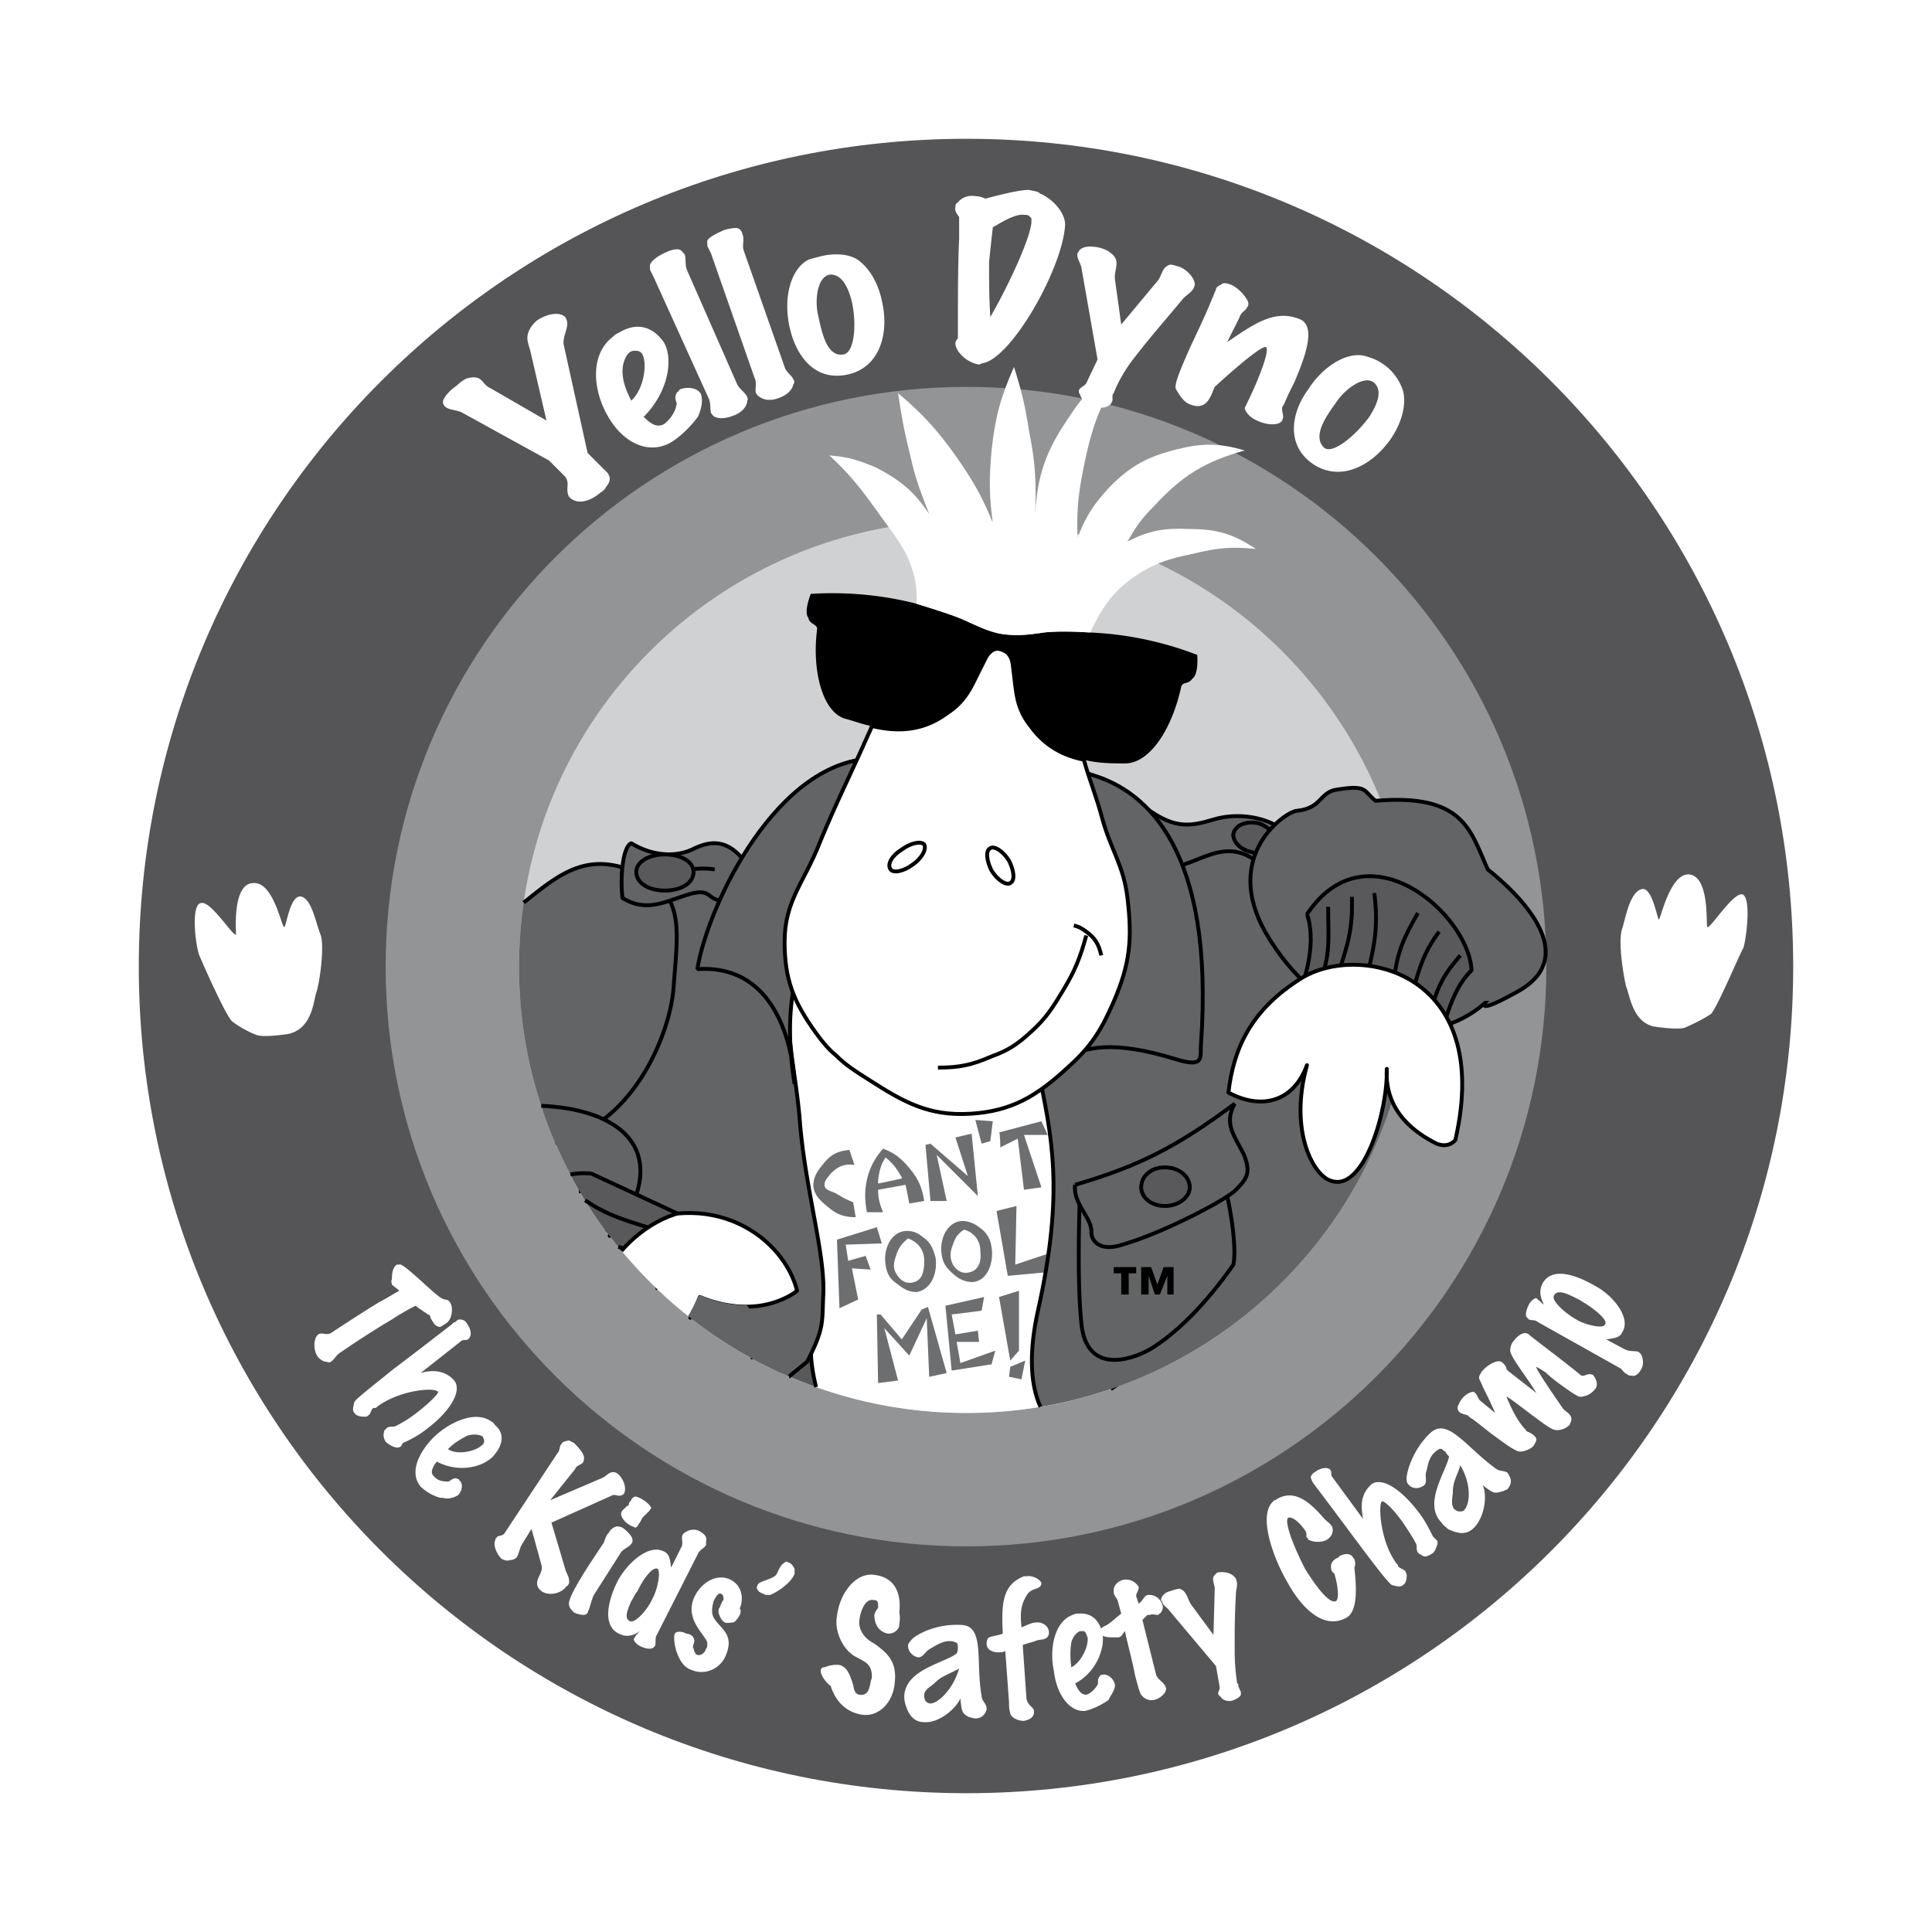<?xml version="1.0" encoding="UTF-8"?> <svg xmlns="http://www.w3.org/2000/svg" width="2500" height="2500" viewBox="0 0 192.756 192.756"><path fill-rule="evenodd" clip-rule="evenodd" fill="#fff" d="M0 0h192.756v192.756H0V0z"></path><path d="M96.44 178.908c45.526 0 82.468-36.941 82.468-82.468 0-45.65-36.941-82.593-82.468-82.593-45.65 0-82.593 36.943-82.593 82.593 0 45.527 36.943 82.468 82.593 82.468z" fill-rule="evenodd" clip-rule="evenodd" fill="#555557"></path><path d="M96.44 154.281c31.843 0 57.841-25.873 57.841-57.841S128.283 38.6 96.44 38.6c-31.968 0-57.964 25.873-57.964 57.84s25.997 57.841 57.964 57.841z" fill-rule="evenodd" clip-rule="evenodd" fill="#929496"></path><path d="M96.44 140.971c24.505 0 44.53-19.902 44.53-44.53 0-24.629-20.025-44.531-44.53-44.531-24.629 0-44.655 19.902-44.655 44.531.001 24.627 20.027 44.53 44.655 44.53z" fill-rule="evenodd" clip-rule="evenodd" fill="#d0d1d3"></path><path d="M28.774 103.156c2.238-.496 2.488-2.984 2.736-3.979.373-.996.871-4.603.498-5.847-.498-1.244-.871-3.482-1.866-3.856-1.12-.373-1.493 2.488-1.741 2.985-.249.497-.996-4.478-3.11-4.354-2.114 0-1.741 4.727-1.741 5.1-.124.498-2.487-3.358-3.482-3.11-1.12.125-.498 4.727-.125 5.349.249.621 2.612 5.971 3.234 6.469.622.496 1.741 1.119 2.488 1.367s3.109-.124 3.109-.124zM164.977 102.41c-2.113-.496-2.363-3.109-2.736-3.979-.248-.996-.869-4.604-.373-5.847.373-1.244.746-3.483 1.867-3.856.994-.373 1.492 2.363 1.74 2.985.125.498.996-4.478 2.986-4.478 2.113.125 1.74 4.851 1.865 5.224.125.497 2.488-3.358 3.482-3.234.996.249.373 4.727.125 5.349-.373.622-2.611 5.97-3.234 6.593-.746.496-1.742.994-2.611 1.367-.746.251-3.111-.124-3.111-.124zM56.388 47.556l-1.617-1.617-8.583-4.727c-.622-.373-1.493-.249-1.866-.746 0 0-.125-.124-.125-.373 0-.373.622-1.12 1.368-1.617.498-.497.995-.747 1.12-.747 1.493-.373 1.368.622 2.239.996l5.598 3.234-1.617-6.966c-.249-.87-.498-1.367 0-2.238.125-.249.373-.498.622-.747.87-.622 2.239-.995 2.861-.374.622.871-.374 1.866-.125 2.861l2.363 10.697 1.493 1.493.498.498c.249.373.373.746-.125 1.368a1.492 1.492 0 0 1-.622.622c-.995.871-2.363 1.244-3.109.373-.373-.746.124-1.368-.373-1.99zM62.109 36.983c0-.622.249-1.493.747-1.866.249-.125.373-.125.497-.125.374 0 .622.125.747.374.498.996.125 3.483-1.12 4.603-.497-.996-.871-1.866-.871-2.986zm7.588 4.478c.125-.374.498-1.244.249-2.115-.373-.746-1.493-.746-2.115-.497-.125.124-.125.249-.249.249-.498.746.124 1.119-.125 1.368 0 .373-.497 1.368-1.244 1.866-.746.373-1.368-.125-1.99-.746 2.487-2.488 2.985-5.846 1.99-7.463-1.244-1.741-2.861-1.866-4.353-.995-.249.125-.498.249-.747.498-2.239 1.741-1.99 5.224-.498 7.836 1.368 2.487 3.856 3.98 6.219 2.736 1.495-.871 2.739-2.488 2.863-2.737zM70.941 41.212c-.125-.498 0-.995-.249-1.492l-5.473-12.066-.373-.746v-.249c-.125-.498.746-1.12 1.617-1.493.498-.249 1.119-.373 1.368-.249.249.125.374.374.498.498.125.497 0 1.119.249 1.617l4.975 11.319c.249.498.747.747.996 1.244 0 .125.124.249 0 .374 0 .622-.622 1.244-1.368 1.493-.622.249-1.369.373-1.866.125-.25-.126-.25-.251-.374-.375zM75.418 39.222c-.124-.373.125-.995-.124-1.493L70.94 25.291l-.373-.746v-.374c-.124-.373.871-.871 1.741-1.244.498-.125 1.12-.249 1.368-.125.249.125.373.373.373.498.249.498 0 1.12.125 1.617L78.28 36.61c.125.498.746.871.871 1.244a.378.378 0 0 1 0 .498c-.125.622-.746 1.12-1.493 1.369-.622.249-1.368.249-1.866-.125-.249-.125-.249-.25-.374-.374zM81.638 31.51c-.373-1.492-.125-3.856 1.119-4.104 1.12-.125 1.866 1.119 2.239 2.736.498 2.239.249 5.1-.871 5.224-1.616.249-2.114-2.114-2.487-3.856zm3.732-5.721c-.995-.498-2.239-.498-3.358-.249-.498.125-.995.249-1.368.373-1.866.996-2.487 3.981-1.866 6.717.623 2.861 2.488 5.473 5.847 4.727 3.234-.747 4.104-4.229 3.358-7.338-.374-1.867-1.369-3.484-2.613-4.23zM99.053 22.679c.871-.498 2.238-1.368 3.109-1.244.248 0 .498 0 .621.249.125 0 .125.124.125.373 0 1.492-2.238 6.344-4.105 9.577-.123-1.865-.123-3.731-.123-5.473.123-1.244.248-2.363.373-3.482zm-.996 13.558c2.861-.497 7.961-9.453 8.211-13.807 0-1.368-1.494-2.736-2.488-3.109-.25-.249-.623-.249-1.119-.374-.748 0-1.99.249-4.354.871a2.359 2.359 0 0 0-.996-.249c-.622-.124-1.368.125-1.741.622-.249.125-.249.374-.249.498-.125.374.249.747.373.996v2.114c-.124 2.612-.124 5.722-.124 9.951-.125.125-.249.374-.249.498 0 .871 1.244 1.99 2.363 2.115.125-.001.25-.126.373-.126zM109.377 40.59c-.746-.124-1.492-.622-1.617-1.244-.125-.124-.125-.248-.125-.373.125-.373.498-.373.746-.746l1.121-2.363-1.617-9.204c-.125-.498-.498-.996-.375-1.369 0-.125.125-.125.125-.249.373-.498 1.119-.498 1.867-.374.621.125 1.119.374 1.367.622.996.746.248 1.617.373 2.612l.623 4.478 3.73-4.478c.373-.623.373-1.244 1.119-1.493.125 0 .373 0 .623.124.869.125 1.865 1.12 1.865 1.866-.125.746-.871.995-1.244 1.493-1.865 2.239-2.984 3.482-4.727 5.721-.994 1.244-1.742 2.612-2.115 3.607 0 0-.123.124-.123.249v.498c-.125.249-.125.374-.373.498-.372.25-.87.25-1.243.125zM120.82 39.471c-.25.498-.498.871-.996.995-.373.124-.746 0-1.119-.124-.621-.249-.994-.871-1.367-1.493-.25-.373.373-1.866 1.367-4.104.623-1.369 1.492-3.11 2.24-4.976.123-.249.248-.622.373-.871 0-.249.248-.373.496-.497.25-.249.623-.125.996 0 .871.373 1.74 1.493 1.74 1.865 0 .125 0 .249-.123.374-.125.373-.623.498-.746.995l-1.244 2.488c2.611-1.741 4.727-3.358 7.338-2.239 1.494.746.498 3.607-.621 6.219-.373.747-.746 1.493-.996 2.115-.123.249-.248.373-.248.498 0 .622.248.747 0 1.244s-1.492.498-2.488 0c-.621-.249-1.119-.747-1.244-1.244 0 0 .498-.995.996-2.115.746-1.741 1.492-3.731 1.119-3.98-.498-.125-3.482 2.488-5.1 3.98-.125.248-.248.621-.373.87zM133.26 40.217c.869-1.368 2.734-2.736 3.73-2.115.996.747.498 2.115-.373 3.483-1.367 1.865-3.607 3.731-4.479 3.109-1.243-1.118.126-3.108 1.122-4.477zm6.715-1.244c-.371-1.119-1.119-2.114-2.113-2.736a4.605 4.605 0 0 0-1.369-.622c-1.865-.746-4.477.871-5.971 3.234-1.74 2.363-2.238 5.598.498 7.463 2.861 1.866 5.971 0 7.713-2.487 1.119-1.617 1.617-3.483 1.242-4.852zM65.62 128.664c-2.844-13.66-3.032-29.086 8.929-37.199 13.309-9.08 30.225-10.2 41.42 1.368 12.412 12.896 9.531 36.065-5.141 45.755a44.392 44.392 0 0 1-14.388 2.383 44.576 44.576 0 0 1-30.82-12.307z" fill-rule="evenodd" clip-rule="evenodd" fill="#fff"></path><path d="M65.62 128.664c-2.844-13.66-3.032-29.086 8.929-37.199 13.309-9.08 30.225-10.2 41.42 1.368 12.412 12.896 9.531 36.065-5.141 45.755" fill="none" stroke="#000" stroke-width=".385" stroke-miterlimit="2.613"></path><path d="M85.246 116.219l-.498-1.494c-1.119.125-1.741.373-2.487 1.244-.622.746-1.12 1.369-1.12 2.363.125.996.747 1.494 1.493 2.115.871.746 1.617.994 2.736.994l-.249-1.492c-.622-.248-.871-.373-1.493-.746-.498-.373-1.368-.373-1.368-.994 0-.498.373-.748.622-1.121.746-.746 1.368-.994 2.364-.869zM92.211 119.826c-.249-1.617-.746-2.488-1.866-3.732-.746-.746-1.244-1.119-2.239-1.492-.746.869-1.119 1.492-1.492 2.611-.373 1.369-.373 2.363-.125 3.732h1.617c-.373-.871-.497-1.494-.497-2.24l2.736-.496c.125.621.249 1.119.374 1.865l1.492-.248zm-4.602-1.742v-.373c.124-.871.249-1.492.746-2.24.747.623 1.12 1.121 1.617 1.99v.125l-2.363.498zM92.833 119.826l-.498-5.597.498-.125 3.731 3.234-1.243-3.856 1.617-.375.623 6.221-4.106-4.105.995 4.603h-1.617zM97.311 111.74l1.742.125-.25 1.99-.869.249-.623-2.364zM99.674 112.984l4.23-1.119.621 1.367h-2.363l1.742 5.225-1.742.248-.621-5.1-1.742.871c0 .001 0-1.492-.125-1.492zM83.753 130.521l-.249-6.839 3.98-1.244.498 1.617-3.607.123.249 1.617 1.741-.496.497 1.367-1.865-.123.622 3.109-1.866.869zM92.087 123.432c.746.498.995 1.119 1.244 1.99.249 1.492-.374 3.234-1.866 3.484-.746 0-1.244-.25-1.866-.748-.747-.496-1.12-.994-1.244-1.99-.249-1.492.498-3.232 1.99-3.357.746 0 1.12.125 1.742.621zm-1.493.125c-.622.498-.871.871-1.119 1.492-.249.746-.498 1.369 0 2.115.374.621.995.994 1.741.746.871-.248.995-1.244.995-2.115 0-1.119-.622-1.865-1.617-2.238zM97.684 122.438c.748.498 1.119 1.119 1.244 1.99.248 1.492-.373 3.357-1.865 3.482-.747 0-1.245-.248-1.742-.621-.747-.623-1.244-1.121-1.368-2.115-.249-1.492.497-3.234 1.99-3.359.746-.001 1.243.249 1.741.623zm-1.493.248c-.622.373-.871.746-1.12 1.492-.249.623-.373 1.244 0 1.99.373.623.995.996 1.742.746.87-.248 1.12-1.119.995-2.113.001-.996-.622-1.865-1.617-2.115zM99.426 120.82l1.99-.498-.125 5.846 3.359-1.119v1.865l-4.105.375-1.119-6.469zM89.599 137.736l-1.99.25-.125-6.841h.373l2.115 2.488 1.99-2.987.622-.248 1.866 6.592-1.742.373-.248-5.845-1.741 3.732-2.488-2.738 1.368 5.224zM94.326 130.273l.622 6.469 3.98-.623.373-1.367-3.483 1.244-.373-2.115h2.239l-.123-1.119-2.24.373-.373-1.99 2.986-.374.248-1.369-3.856.871z" fill-rule="evenodd" clip-rule="evenodd" fill="#6d6e70"></path><path d="M106.143 81.514l25.748 3.856c-.125-3.731 1.492 15.798 4.479 19.033 1.252 1.402 2.234 2.73 2.977 3.988-4.592 16.496-18.451 29.113-35.541 31.969-1.133-2.469-1.051-5.918-.275-9.465 2.738-12.189 1.369-17.662 0-24.379-1.867-9.205 2.612-25.002 2.612-25.002z" fill-rule="evenodd" clip-rule="evenodd" fill="#636466"></path><path d="M106.143 81.514l25.748 3.856c-.125-3.731 1.492 15.798 4.479 19.033 1.252 1.402 2.234 2.73 2.977 3.988m-35.542 31.968c-1.133-2.469-1.051-5.918-.275-9.465 2.738-12.189 1.369-17.662 0-24.379-1.865-9.205 2.613-25.002 2.613-25.002" fill="none" stroke="#000" stroke-width=".385" stroke-miterlimit="2.613"></path><path fill-rule="evenodd" clip-rule="evenodd" fill="#6d6e70" d="M99.674 129.402l1.99-.621v5.971l-.871.994-1.119-6.344z"></path><path d="M80.892 134.129c-.038 1.445.192 2.916.529 4.258a44.748 44.748 0 0 1-6.539-2.943c3.384-.794 6.01-1.315 6.01-1.315z" fill-rule="evenodd" clip-rule="evenodd" fill="#59595b"></path><path d="M80.892 134.129c-.038 1.445.192 2.916.529 4.258m-6.539-2.944c3.384-.793 6.01-1.314 6.01-1.314" fill="none" stroke="#000" stroke-width=".385" stroke-linejoin="bevel" stroke-miterlimit="2.613"></path><path d="M86.862 86.614c-9.453-.498-15.299.622-25.25 2.114-3.939 10.036-4.457 19.583-3.652 30.313a44.768 44.768 0 0 0 20.78 18.289 86.712 86.712 0 0 1 1.78-1.459c1.741-3.359 1.492-3.98 1.617-6.592.249-4.105-1.866-10.822-2.364-17.789-.622-7.088-2.985-13.557 2.115-18.035 5.223-4.727 2.611-4.602 4.974-6.841z" fill-rule="evenodd" clip-rule="evenodd" fill="#636466"></path><path d="M86.862 86.614c-9.453-.498-15.299.622-25.25 2.114-3.939 10.036-4.457 19.583-3.652 30.313m20.779 18.289a86.712 86.712 0 0 1 1.78-1.459c1.741-3.359 1.492-3.98 1.617-6.592.249-4.105-1.866-10.822-2.364-17.789-.622-7.088-2.985-13.557 2.115-18.035 5.224-4.727 2.612-4.603 4.975-6.841" fill="none" stroke="#000" stroke-width=".385" stroke-linejoin="bevel" stroke-miterlimit="2.613"></path><path d="M52.244 90.057c3.697-2.969 6.659-5.469 12.104-2.573 3.98 2.115 3.234 5.722 2.861 10.947-.229 4.119-3.616 13.609-11.81 15.584a44.272 44.272 0 0 1-3.614-17.575 45.08 45.08 0 0 1 .459-6.383z" fill-rule="evenodd" clip-rule="evenodd" fill="#636466"></path><path d="M52.244 90.057c3.697-2.969 6.659-5.469 12.104-2.573 3.98 2.115 3.234 5.722 2.861 10.947-.229 4.119-3.616 13.609-11.81 15.584" fill="none" stroke="#000" stroke-width=".385" stroke-linejoin="bevel" stroke-miterlimit="2.613"></path><path d="M74.424 86.116c-1.866-2.612-3.732-2.114-5.1-1.492-1.866.995-4.354.746-6.344-.498-.871.374-1.119 3.483-.871 5.473 2.239 1.368 3.98.497 6.219-.249 2.612-.871 2.115.249 3.483.498l1.12-.498 1.493-3.234z" fill-rule="evenodd" clip-rule="evenodd" fill="#636466"></path><path d="M74.424 86.116c-1.866-2.612-3.732-2.114-5.1-1.492-1.866.995-4.354.746-6.344-.498-.871.374-1.119 3.483-.871 5.473 2.239 1.368 3.98.497 6.219-.249 2.612-.871 2.115.249 3.483.498l1.12-.498 1.493-3.234m-3.11.622c-.995-.125-1.866-.125-2.985.124" fill="none" stroke="#000" stroke-width=".385" stroke-linejoin="bevel" stroke-miterlimit="2.613"></path><path d="M63.478 86.987c0-.995 1.244-1.741 2.86-1.741 1.617 0 2.861.746 2.861 1.741 0 1.12-1.244 1.866-2.861 1.866-1.616 0-2.86-.747-2.86-1.866z" fill-rule="evenodd" clip-rule="evenodd" fill="#59595b"></path><path d="M63.478 86.987c0-.995 1.244-1.741 2.86-1.741 1.617 0 2.861.746 2.861 1.741 0 1.12-1.244 1.866-2.861 1.866-1.616 0-2.86-.747-2.86-1.866" fill="none" stroke="#000" stroke-width=".385" stroke-linejoin="bevel" stroke-miterlimit="2.613"></path><path d="M60.524 122.904c1.43-1.631 2.581-2.705 2.581-2.705 2.723-6.211-1.898-9.557-9.103-9.873a44.349 44.349 0 0 0 6.522 12.578z" fill-rule="evenodd" clip-rule="evenodd" fill="#636466"></path><path d="M60.524 122.904c1.43-1.631 2.581-2.705 2.581-2.705 2.723-6.211-1.898-9.557-9.103-9.873" fill="none" stroke="#000" stroke-width=".385" stroke-linejoin="bevel" stroke-miterlimit="2.613"></path><path d="M79.524 128.781c-1.244-5.1-8.334-10.822-18.036-5.846-.234.117-.454.24-.665.365a44.84 44.84 0 0 0 8.046 8.17c.39-.701.7-1.402.953-2.068 6.094 2.489 9.702-.621 9.702-.621z" fill-rule="evenodd" clip-rule="evenodd" fill="#fff"></path><path d="M79.524 128.781c-1.244-5.1-8.334-10.822-18.036-5.846-.234.117-.454.24-.665.365m8.046 8.171c.39-.701.7-1.402.953-2.068 6.094 2.488 9.702-.621 9.702-.621" fill="none" stroke="#000" stroke-width=".385" stroke-linecap="round" stroke-linejoin="round" stroke-miterlimit="2.613"></path><path d="M68.807 131.422c.406-.678.744-1.359 1.015-2.02 2.487 1.119 4.602.996 4.602.996 1.12 1.865 2.239 3.607 3.483 4.477.095.824.077 1.494-.043 2.068a44.688 44.688 0 0 1-9.057-5.521z" fill-rule="evenodd" clip-rule="evenodd" fill="#636466"></path><path d="M68.807 131.422c.406-.678.744-1.359 1.015-2.02 2.487 1.119 4.602.996 4.602.996 1.12 1.865 2.239 3.607 3.483 4.477.095.824.077 1.494-.043 2.068" fill="none" stroke="#636466" stroke-width=".385" stroke-linejoin="bevel" stroke-miterlimit="2.613"></path><path d="M67.583 121.068L59 117.088a7.898 7.898 0 0 0-2.085.088 44.604 44.604 0 0 0 5.089 7.617c1.469-1.656 3.315-3.022 5.579-3.725z" fill-rule="evenodd" clip-rule="evenodd" fill="#59595b"></path><path d="M67.583 121.068L59 117.088a7.898 7.898 0 0 0-2.085.088m5.088 7.617c1.47-1.656 3.315-3.021 5.579-3.725m-9.195-1.316c1.916 1.334 3.625 1.891 6.21 2.686m-2.913 1.96c.179.051.361.1.55.152" fill="none" stroke="#000" stroke-width=".385" stroke-linejoin="bevel" stroke-miterlimit="2.613"></path><path d="M79.275 108.133c-.995-5.846-.622-14.18 3.856-14.553 5.846-.374 4.354-17.912 4.354-17.912-9.951-.124-16.917 14.802-17.912 21.022 9.453-.624 9.702 11.443 9.702 11.443z" fill-rule="evenodd" clip-rule="evenodd" fill="#636466"></path><path d="M79.275 108.133c-.995-5.846-.622-14.18 3.856-14.553 5.846-.374 4.354-17.912 4.354-17.912-9.951-.124-16.917 14.802-17.912 21.022 9.453-.624 9.702 11.443 9.702 11.443" fill="none" stroke="#000" stroke-width=".385" stroke-linejoin="bevel" stroke-miterlimit="2.613"></path><path d="M127.412 88.231c-4.229-6.22-7.588-1.741-10.697-1.741l-1.119-3.359-1.865-2.985c3.234 2.612 4.852 2.364 7.338 1.617 2.861-.87 7.463-.249 9.453 3.981 1.742 3.606-1.616 1.989-3.11 2.487z" fill-rule="evenodd" clip-rule="evenodd" fill="#636466"></path><path d="M127.412 88.231c-4.229-6.22-7.588-1.741-10.697-1.741l-1.119-3.359-1.865-2.985c3.234 2.612 4.852 2.364 7.338 1.617 2.861-.87 7.463-.249 9.453 3.981 1.742 3.606-1.616 1.989-3.11 2.487" fill="none" stroke="#000" stroke-width=".385" stroke-miterlimit="2.613"></path><path d="M123.059 83.131c.25-.871 1.369-1.244 2.488-.995 1.119.374 1.865 1.244 1.742 1.99-.25.747-1.369 1.244-2.488.871-1.119-.249-1.867-1.12-1.742-1.866z" fill-rule="evenodd" clip-rule="evenodd" fill="#59595b"></path><path d="M123.059 83.131c.25-.871 1.369-1.244 2.488-.995 1.119.374 1.865 1.244 1.742 1.99-.25.747-1.369 1.244-2.488.871-1.119-.249-1.867-1.12-1.742-1.866" fill="none" stroke="#000" stroke-width=".385" stroke-miterlimit="2.613"></path><path d="M106.268 75.418l-5.598 31.222c6.094 2.238 3.855-4.852 16.543-.996 3.109.996 2.488-.248 2.611-1.492 1.369-19.405-5.473-25.126-10.572-26.743-10.697-3.483-1.742-1.243-2.984-1.991z" fill-rule="evenodd" clip-rule="evenodd" fill="#636466"></path><path d="M106.268 75.418l-5.598 31.222c6.094 2.238 3.855-4.852 16.543-.996 3.109.996 2.488-.248 2.611-1.492 1.369-19.405-5.473-25.126-10.572-26.743-10.697-3.483-1.742-1.243-2.984-1.991" fill="none" stroke="#000" stroke-width=".385" stroke-miterlimit="2.613"></path><path d="M107.76 118.705s-.373 8.459.125 13.311c.496 5.1 4.85 3.73 6.84 2.611 2.488-1.492 5.473-4.354 8.334-8.459.498-2.363-.994-10.199-2.238-11.193-1.245-.996-11.444 3.234-13.061 3.73z" fill-rule="evenodd" clip-rule="evenodd" fill="#636466"></path><path d="M107.76 118.705s-.373 8.459.125 13.311c.496 5.1 4.85 3.73 6.84 2.611 2.488-1.492 5.473-4.354 8.334-8.459.498-2.363-.994-10.199-2.238-11.193-1.245-.996-11.444 3.234-13.061 3.73" fill="none" stroke="#000" stroke-width=".385" stroke-miterlimit="2.613"></path><path d="M107.262 118.209c6.344-1.867 10.076-3.732 15.922-8.086-1.119 1.99 0 3.234.871 4.975.871 1.99.248 2.613-.871 3.732-1.119.996-6.967 4.105-11.195 5.348-2.238.748-3.109-.373-3.109-1.242.124-1.37-1.866-2.862-1.618-4.727z" fill-rule="evenodd" clip-rule="evenodd" fill="#636466"></path><path d="M107.262 118.209c6.344-1.867 10.076-3.732 15.922-8.086-1.119 1.99 0 3.234.871 4.975.871 1.99.248 2.613-.871 3.732-1.119.996-6.967 4.105-11.195 5.348-2.238.748-3.109-.373-3.109-1.242.124-1.37-1.866-2.862-1.618-4.727" fill="none" stroke="#000" stroke-width=".385" stroke-linejoin="bevel" stroke-miterlimit="2.613"></path><path d="M113.855 118.457c0-1.119.994-1.99 2.361-1.99 1.369 0 2.488.871 2.488 1.99 0 .994-1.119 1.865-2.488 1.865-1.366 0-2.361-.871-2.361-1.865z" fill-rule="evenodd" clip-rule="evenodd" fill="#59595b"></path><path d="M113.855 118.457c0-1.119.994-1.99 2.361-1.99 1.369 0 2.488.871 2.488 1.99 0 .994-1.119 1.865-2.488 1.865-1.366 0-2.361-.871-2.361-1.865" fill="none" stroke="#000" stroke-width=".385" stroke-linejoin="bevel" stroke-miterlimit="2.613"></path><path d="M132.389 90.47c2.176-3.265 4.916-4.146 7.529-3.681a44.598 44.598 0 0 1 1.053 9.652c0 .163-.004.327-.006.491-3.316-1.366-7.361-.516-9.199 1.002 0 0 1.742-4.354.623-7.464z" fill-rule="evenodd" clip-rule="evenodd" fill="#59595b"></path><path d="M132.389 90.47c2.176-3.265 4.916-4.146 7.529-3.681m1.047 10.143c-3.316-1.366-7.361-.516-9.199 1.002 0 0 1.742-4.354.623-7.464m2.115-.746c0 2.736.248 4.353-.623 6.966m2.984-7.962c.125 3.234-.496 4.976-1.367 7.712m3.607-8.085c.373 2.986.123 4.851-.623 7.836" fill="none" stroke="#000" stroke-width=".385" stroke-linejoin="bevel" stroke-miterlimit="2.613"></path><path fill-rule="evenodd" clip-rule="evenodd" fill="#6d6e70" d="M100.793 136.369l-.123.994 1.242.25.375-1.867-1.494.623z"></path><path d="M115.471 128.158l.623-1.74h.994v2.736h-.621v-1.865l-.746 1.865h-.498l-.621-1.865v1.865h-.746v-2.736h.994l.621 1.74zm-2.114-1.119h-.746v2.115h-.746v-2.115h-.748v-.621h2.24v.621z" fill-rule="evenodd" clip-rule="evenodd"></path><path d="M102.908 72.558c-1.617-1.99-1.492-3.483-1.865-6.22-.125-1.119-.746-1.492-1.492-1.617-.498 0-.996.373-1.369 1.244-1.244 2.363-1.617 3.856-3.732 5.225-2.363 1.741-4.851 1.865-7.463 1.244-.125.374-.249.622-.373.871-1.866 4.229-3.11 6.592-4.852 10.822-1.492 3.856-3.606 5.722-3.482 9.827 0 3.731.871 5.971 3.109 9.081.622.871 1.244 1.617 1.991 2.238.995.996 1.99 1.617 3.358 2.488 3.483 2.238 5.97 3.607 10.076 3.357 4.104-.248 6.592-1.74 9.702-4.602 2.363-2.113 3.359-3.73 4.602-6.592 1.617-3.732 1.867-6.22 1.369-10.325-.373-3.234-1.617-4.727-2.488-7.837-.621-2.363-1.367-4.104-1.865-5.97-1.991-.374-3.857-1.368-5.226-3.234z" fill-rule="evenodd" clip-rule="evenodd" fill="#fff"></path><path d="M102.908 72.558c-1.617-1.99-1.492-3.483-1.865-6.22-.125-1.119-.746-1.492-1.492-1.617-.498 0-.996.373-1.369 1.244-1.244 2.363-1.617 3.856-3.732 5.225-2.363 1.741-4.851 1.865-7.463 1.244-.125.374-.249.622-.373.871-1.866 4.229-3.11 6.592-4.852 10.822-1.492 3.856-3.482 5.722-3.482 9.827 0 3.731.871 5.971 3.109 9.081.622.871 1.244 1.617 1.991 2.238.995.996 1.99 1.617 3.358 2.488 3.483 2.238 5.97 3.607 10.076 3.357 4.104-.248 6.592-1.74 9.702-4.602 2.363-2.113 3.359-3.73 4.602-6.592 1.617-3.732 1.867-6.22 1.369-10.325-.373-3.234-1.617-4.727-2.488-7.837-.621-2.363-1.367-4.104-1.865-5.97-1.991-.374-3.857-1.368-5.226-3.234z" fill="none" stroke="#000" stroke-width=".385" stroke-miterlimit="2.613"></path><path d="M119.451 65.343a33.613 33.613 0 0 0-10.697-2.238c-1.865-.125-3.482-.125-4.602 0-1.617.249-2.861.373-4.354.124-1.244-.249-2.238-.746-3.607-1.368-1.12-.498-2.736-.995-4.727-1.617-2.861-.746-6.468-1.244-10.573-.995-.747 1.99-.249 2.363-.249 2.363.124.747.995.622.871 1.244-.498 3.98.498 8.085 2.737 8.831.995.249 1.865.622 2.736.747 2.612.622 5.1.498 7.463-1.244 2.115-1.368 2.488-2.861 3.732-5.225.373-.871.871-1.119 1.369-1.244.746.125 1.367.498 1.492 1.617.373 2.736.248 4.229 1.865 6.22 1.369 1.866 3.234 2.86 5.225 3.234 1.369.374 2.861.374 4.229.374 2.488-.124 4.604-3.607 5.473-7.588.125-.622.748-.249 1.121-.871 0 0 .621-.249.496-2.364z" fill-rule="evenodd" clip-rule="evenodd"></path><path d="M112.859 57.756c2.115-1.493 3.607-1.99 6.096-2.488 2.486-.622 3.979-.746 6.344-.498-2.24-1.492-3.857-1.99-6.594-1.99-2.488-.125-3.98.124-6.219 1.243.871-1.492 1.369-2.238 2.611-3.482 2.861-3.11 5.1-4.478 9.08-5.597-2.486-.747-4.229-.747-6.717-.125-2.984.746-4.602 1.617-6.715 3.731-1.619 1.741-2.365 2.861-3.236 5.1-.123-2.985.125-4.727.748-7.712.869-4.104 1.865-6.344 4.229-9.826-2.736 1.617-4.229 2.985-5.971 5.722-2.115 3.11-2.986 5.473-3.234 9.329.125-3.234 0-5.1-.621-8.209-.373-2.487-.748-3.98-1.494-6.344-1.367 3.11-1.865 4.976-2.238 8.334-.248 2.861-.248 4.478.125 7.214-1.119-2.736-1.99-4.229-3.732-6.717-1.866-2.612-3.234-4.105-5.722-6.22.373 2.488.622 3.856 1.244 6.344.497 2.239.995 3.483 1.865 5.722-1.493-2.239-2.86-3.359-5.224-4.603-1.741-.747-2.861-1.12-4.727-1.244 1.99 1.866 2.986 3.109 4.603 5.349 1.741 2.488 3.109 3.856 3.855 6.717.249 1.119.249 1.866.249 2.736 1.99.622 3.607 1.12 4.727 1.617 1.369.622 2.363 1.119 3.607 1.368 1.492.249 2.736.125 4.354-.124 1.119-.125 2.736-.125 4.602 0 .125-.125.125-.125.125-.249 1.119-2.237 1.99-3.605 3.98-5.098z" fill-rule="evenodd" clip-rule="evenodd" fill="#fff"></path><path d="M93.58 106.516c2.114 0 3.358-.248 5.348-1.119 1.742-.623 2.613-1.244 3.98-2.488 1.492-1.367 2.115-2.363 3.234-4.229s1.617-3.11 2.238-5.349m-1.243-.996c.498.125.748.249 1.244.622.871.623 1.244 1.245 1.494 2.364M89.972 84.748c.871-.622 1.866-.871 2.239-.497.249.497-.249 1.368-1.12 1.99-.995.746-1.99.871-2.239.498-.373-.498.125-1.369 1.12-1.991zm8.956 2.114c-.496-.995-.621-1.99-.125-2.239.373-.249 1.244.249 1.867 1.244.496.995.621 1.99.123 2.239-.373.249-1.242-.249-1.865-1.244z" fill="none" stroke="#000" stroke-width=".385" stroke-miterlimit="2.613"></path><path d="M148.186 100.049c-6.717 5.846-16.793 1.865-21.893-6.967-4.479-7.836 2.115-12.19 3.109-12.19 2.488-.249 2.24-1.866 3.98-2.115 3.109-.498 2.611.125 3.855 1.119 8.832-.746 9.455 2.986 11.195 6.842 4.354 3.483 8.832 8.956 2.986 12.189-4.229 2.364-3.232 1.122-3.232 1.122z" fill-rule="evenodd" clip-rule="evenodd" fill="#636466" stroke="#000" stroke-width=".385" stroke-miterlimit="2.613"></path><path d="M130.398 91.216c5.971-8.956 16.17 0 16.418 5.599-2.736 2.611-2.736 7.711-3.482 5.473-2.488-6.717-10.697-5.971-13.559-3.607 0-.001 1.743-4.231.623-7.465z" fill-rule="evenodd" clip-rule="evenodd" fill="#59595b" stroke="#000" stroke-width=".385" stroke-linejoin="bevel" stroke-miterlimit="2.613"></path><path d="M132.512 90.47c0 2.736.25 4.478-.621 6.966m2.984-7.961c.125 3.358-.496 4.975-1.367 7.713m3.607-8.086c.373 2.985.123 4.851-.623 7.836m4.977-5.847c-1.369 2.364-2.115 3.98-2.363 6.592m4.476-4.726c-1.492 1.991-1.988 3.607-2.611 5.971m4.726-3.607c-1.492 1.742-2.238 2.861-2.984 5.722" fill="none" stroke="#000" stroke-width=".385" stroke-linejoin="bevel" stroke-miterlimit="2.613"></path><path d="M143.334 114.104c1.244.498 1.867-.373 1.867-.373 3.855-16.793-9.58-19.654-15.301-16.17-5.225 3.232-6.842 7.213-7.34 11.443 3.234 1.742 6.469.994 7.838-2.736-1.867 6.717.746 11.193 2.488 11.566 3.232.996 5.596-7.088 5.473-11.193-.25 4.353 2.985 6.466 4.975 7.463z" fill-rule="evenodd" clip-rule="evenodd" fill="#fff" stroke="#000" stroke-width=".385" stroke-linecap="round" stroke-linejoin="round" stroke-miterlimit="2.613"></path><path d="M33.003 133.01s2.612-1.74 4.851-3.109c.747-.373 1.493-.871 1.991-1.119-.249-.25-.498-.373-.746-.623 0-.123-.125-.373 0-.496 0-.748.124-1.244.497-1.494h.249c.373-.248 3.607 3.111 4.229 3.359.373.248.622 0 .871.498.249.373.249 1.74-.622 2.113-.125.125-.249.125-.374.25-.373 0-.622-.25-.746-.498-.124-.125-.124-.248-.249-.373 0-.248-.124-.373-.249-.373 0 0-1.12-.746-1.244-.871-.747.373-1.617.871-2.363 1.369-2.737 1.617-5.224 3.357-5.224 3.357-.374.25-.498.623-.871.871 0 0-.125.125-.373 0-.374 0-.747-.248-.996-.621-.373-.623-.373-1.742.125-2.115.373-.248.746.125 1.244-.125zM37.481 140.473h-.249c-.249.25-.249.623-.498.746-.125.125-.125.125-.373.125-.498 0-.871-.125-.995-.373-.249-.248-.125-.621 0-1.119.249-.373 1.866-1.617 3.856-3.234 1.99-1.492 4.229-3.234 5.846-4.479.125-.123.249-.248.374-.248.124-.125.249-.248.373-.248.374 0 .623.123.747.373.373.496.622 1.244.125 1.617-.249.123-.374 0-.622.123l-4.105 3.234c1.244-.373 2.488-.248 3.358.746.871 1.119-.622 3.234-2.612 4.727-.747.623-1.617 1.119-2.488 1.492-.124.125-.124.25-.249.375-.248.123-.373.123-.746 0-.249-.125-.498-.25-.746-.498-.249-.373-.249-.746-.125-1.119l.249-.25c.373-.248.622 0 .995-.248a11.61 11.61 0 0 0 2.115-1.369c1.12-.871 2.115-1.865 1.991-1.99-.375-.497-4.107-.124-6.221 1.617zM46.686 143.209c.498-.123 1.12-.123 1.493.125 0 .125.124.248.124.373s0 .373-.249.498c-.622.621-2.487.996-3.358.373.621-.623 1.243-.996 1.99-1.369zm-2.488 6.221c.249.123.871.123 1.493-.25.498-.496.498-1.244.124-1.492 0-.125-.124-.125-.124-.125-.498-.248-.746.25-.996.25-.249 0-.994 0-1.368-.498-.497-.373-.124-.996.249-1.492 2.115 1.119 4.478.621 5.598-.498 1.119-1.244 1.119-2.363.249-3.109-.125-.125-.125-.248-.374-.373-1.493-1.119-3.98-.125-5.722 1.492-1.617 1.617-2.487 3.607-1.368 4.977.746.745 1.99 1.241 2.239 1.118zM49.546 153.41c.125-.248.498-.125.746-.373l5.349-8.086c.249-.248.125-.621.373-.871.125-.248.249-.248.747-.373 0 0 .248.125.497.248.373.375 1.12 1.121.995 1.617 0 .125 0 .25-.124.375-.249.248-.622.248-.747.621l-2.488 3.109 5.225-2.238c.498-.25.747-.746 1.369-.498.622.373 1.119 1.492.746 2.115-.498.373-.746 0-1.12.123l-6.095 2.736 1.368 4.604c.124.498.498.871.374 1.492-.125.125-.125.25-.25.25-.498.746-1.741.994-2.488.496l-.249-.248c-.622-.871.498-1.492.249-2.363l-.995-3.607-.996 1.617c-.248.498-.248.871-.497 1.244a.96.96 0 0 1-.622.248c-.373.125-.622 0-.871-.125-.498-.496-.871-1.367-.622-1.865.002-.123.002-.123.126-.248zM62.483 150.301c.124 0 .124-.125.249-.125 0-.248.125-.373.249-.498 0-.125.125-.248.373-.373.125 0 .498.125.871.373.373.25.622.498.746.746 0 .125-.124.125-.124.25-.125.123-.498.496-.747.746-.125.248-.249.496-.373.621-.125.25-.249.373-.374.373-.124-.123-.373-.123-.497-.248-.498-.25-.995-.871-.871-1.244s.373-.373.498-.621zm-5.225 10.572c-.249-.25-.497-.498-.497-.871 0-.498.622-1.617 1.368-2.861.622-.994 1.368-2.113 2.114-3.234.125-.371.249-.744.498-.994.125-.248.373-.498.747-.621.124 0 .373 0 .622.123.498.373.995.871.995 1.244 0 .125 0 .248-.125.373-.249.373-.871.498-1.119.996l-2.612 4.104c-.249.498-.373 1.244-.622 1.742 0 .123-.248.248-.373.248a2.38 2.38 0 0 1-.996-.249zM65.592 156.52c.373.248 0 2.115-.498 2.984-.498 1.119-1.742 2.488-2.239 2.24-.622-.25-.249-1.121.124-1.99.249-.373.373-.746.622-.996.499-1.119 1.494-2.487 1.991-2.238zm1.369-.125c-.125-.746-.125-1.367-.747-1.617-1.492-.746-3.607 1.119-4.602 2.986-.871 1.74-1.617 4.354.124 5.223.747.375 1.369.25 2.115-.248-.249.248-.498.498-.498.623-.124.123-.124.123-.124.248.124.248.373.498.622.621.498.25 1.119.373 1.368.125l.124-.125c.125-.373 0-.621.125-.994l4.229-8.334c.249-.373.498-.373.747-.746v-.373c.124-.373-.125-.746-.622-.996-.374-.248-.995-.248-1.493.125-.124 0-.124.125-.249.25-.125.373.125.869-.125 1.242l-.994 1.99zM68.951 166.594c-1.493-.496-1.866-3.232-1.617-3.607.125-.248.747-.248 1.12 0 .249 0 .498.125.622.25.498.621-.124.871.125 1.244 0 0 .124.621.373.621.249.125.746-.125.871-.621.124-.125.124-.25.124-.498 0-.746-2.239-2.238-1.368-4.479.622-1.492 2.114-2.486 3.483-1.99 1.492.623 1.492 2.115 1.119 2.986.125.123.125.373 0 .621-.125.25-.373.623-.622.746-.249 0-.622.125-.871 0-.249-.123-.498-.496-.622-.994 0-.25 0-.373.125-.498.125-.373.249-.621.374-.746 0-.248 0-.498-.249-.621-.249-.125-.498.248-.746.746-.125.496-.249 1.119 0 1.617.622 1.119 2.114 1.615 1.244 3.73-.5 1.37-2.117 2.116-3.485 1.493zM79.275 157.018c-.373.994-1.99 1.99-2.488 2.113-.249 0-.498 0-.622-.123-.498-.125-.747-.498-.622-.746 0-.125.124-.25.124-.25.249-.248.995-.373 1.617-.746.373-.248.373-.994.995-1.369.125-.123.249-.123.373 0 .249 0 .498.375.622.623l.001.498zM82.882 168.211c-.373-.248-.995-.994-.995-1.492 0-.248.124-.373.373-.373.622-.248.995-.248 1.368-.248.995.123 1.244 1.367 1.368 1.617.249.621.125 1.242.747 1.367.871.125.995-.621 1.119-1.244 0-.123.125-.373.125-.496 0-1.369-.622-1.494-1.741-2.115-1.369-.871-1.991-2.736-1.742-3.98.249-2.238 1.866-4.479 3.856-4.105 2.488.373 2.488 2.736 2.363 3.732 0 0 .125.498 0 1.119 0 .125 0 .373-.124.498-.249.373-.622.496-.995.496-.747-.123-1.369-.746-1.369-1.865.125-.498.374-.621.374-.746v-.125c0-.373 0-.621-.498-.621-.747-.125-1.244.994-1.368 1.99-.125.994.498 1.865 1.492 2.363 1.369.994 2.364 1.865 1.991 4.229-.249 1.742-1.617 3.111-3.234 2.861-2.364-.374-2.986-2.489-3.11-2.862zM93.331 167.838c.622-.621 1.493-.869 2.363-1.367-.622 2.113-2.114 3.482-2.861 3.482-.249 0-.373-.125-.498-.248-.125-.25-.125-.373-.125-.623.001-.498.747-.871 1.121-1.244zm3.358 3.484c.125 0 .374.123.622.123.373 0 .871-.123 1.121-.871v-.123c0-.498-.498-.746-.498-1.244-.623-3.482.373-7.09-2.116-7.09-2.612-.125-4.727 1.119-4.975 1.617-.124.123-.25.248-.25.496 0 .498.498 1.121 1.12 1.121.498-.125.622-.623 1.12-.871.622-.373 1.244-.746 1.866-.746.249 0 .373 0 .622.123.249 0 .249.373.249.623 0 .248-.125.496-.125.496-1.368.996-5.1 1.617-5.224 4.23 0 .248 0 .498.124.871.374 1.244.995 1.74 1.866 1.74 1.369.125 3.11-1.244 3.607-2.363.125 1.245.125 1.493.871 1.868zM102.162 171.695c-.498 0-1.244-.25-1.369-.748-.123-.496-.123-.746-.123-1.119l-.373-5.1c-.25.125-.373.125-.746.125-.498 0-1.119-.25-1.119-.871 0-.125 0-.248.123-.498.125-.248.871-.248 1.492-.498-.123-2.859-.123-4.85 2.115-5.721h.248c.623-.125 1.494.373 1.494.746-.125.623-.871.373-1.369.996-.746 1.119-.746 1.988-.623 3.357.623-.248.996-.498 1.617-.498.498 0 1.121.373 1.121.996v.123c-.125.748-.871.498-1.369.748l-1.244.373.373 5.348c.125.746.746.871.746 1.244v.248c-.123.499-.496.624-.994.749zM106.889 163.857c.125-.496.498-.994.871-1.119h.373c.248.125.248.373.373.623.125.869-.621 2.486-1.617 2.984-.125-.87-.125-1.741 0-2.488zm3.732 5.723c.125-.373.621-.871.621-1.492-.125-.623-.746-1.119-1.244-.996h-.123c-.498.373-.25.871-.373.996-.125.248-.623.869-1.121.994-.621 0-.871-.621-1.119-1.119 2.115-1.119 2.986-3.482 2.736-4.977-.373-1.615-1.367-2.113-2.488-1.99-.123 0-.248 0-.496.125-1.742.623-2.363 3.234-1.867 5.598.25 2.238 1.494 4.105 3.111 3.98 1.119-.248 2.238-.994 2.363-1.119z" fill-rule="evenodd" clip-rule="evenodd" fill="#fff"></path><path d="M115.223 169.58c-.498.125-.994 0-1.367-.498-.125-.125-.373-.994-.623-1.99-.248-1.367-.746-3.109-.994-4.354-.25.248-.25.498-.623.623h-.498c-.496 0-1.242 0-1.367-.498v-.125c.125-.498.621-.498.871-.746.373-.248.746-.621 1.244-.996l-.375-1.367c-.123-.248-.373-.498-.373-.746v-.373c.125-.498.498-.746.871-.871.498-.125.996 0 1.369.373.125.125.248.25.248.373 0 .373-.248.498-.248.871l.248.746c.498-.373.498-.746.871-.871h.248c.623 0 1.119.498 1.244.996.125.248 0 .621-.248.869 0 0-.125 0-.125.125-.373 0-.621-.125-.871 0h-.248l-.498.498 1.369 5.473c.123.498.869.746.994 1.369 0 .496-.621.994-1.119 1.119zM123.184 169.58c-.498.248-1.119.125-1.369-.248l-.248-.25c-.125-.248.125-.373.125-.746l-.373-2.115-4.604-5.473c-.248-.373-.621-.498-.746-.871 0-.123-.125-.123-.125-.248 0-.373.373-.746.871-.871.373-.123.746-.248.996-.248.746.248.746 1.119 1.244 1.74l2.113 2.861.125-4.602c0-.498-.373-.996 0-1.369.125-.123.125-.123.248-.248.623-.125 1.492 0 1.867.621.248.623 0 .996 0 1.494-.125 2.238-.125 3.482-.125 5.721 0 1.244.125 2.363.248 3.234.125 0 .125.125.125.248 0 .125.125.25.125.373.123.125.123.25.123.498-.122.251-.372.374-.62.499zM135 155.4c.25.248.25.746.125.994.125 1.244.496 4.229-.746 4.977-2.363 1.367-4.604-1.121-5.848-3.359-1.617-2.736-3.109-7.09-1.367-8.334.125 0 .248-.125.248-.125 1.742-.994 3.234.25 4.727 1.99.25.25.623.498.748.748.123.248.123.621-.125.994l-.25.25c-.496.371-1.367.371-1.865.123-.125 0-.125-.123-.248-.248-.125-.125 0-.373-.125-.623-.498-.746-1.244-1.492-1.742-1.367-.496.373.748 3.357 1.742 5.223.125.125.125.25.248.375.871 1.367 2.115 2.984 2.738 2.736.373-.125.248-1.492-.125-2.736l-.248-.25c-.25-.621 0-1.119.621-1.367.125-.125.248-.25.373-.25.623-.249.994-.001 1.119.249zM139.354 156.021c.125.125.125.125.125.25.248.248.496.248.746.496 0 .125.125.25.125.373 0 .498-.125.871-.375.996-.248.248-.621.125-1.119 0-.373-.25-1.617-1.865-3.109-3.855s-3.234-4.354-4.477-5.971c-.125-.25-.25-.25-.25-.375-.125-.123-.125-.248-.248-.496 0-.25.248-.498.498-.623.496-.373 1.242-.498 1.492-.123.125.248 0 .373.125.621l3.107 4.229c-.248-1.367-.248-2.486.871-3.482 1.121-.746 3.109.746 4.604 2.736.621.746 1.119 1.742 1.492 2.488.125.125.248.25.373.373.125.125.125.373 0 .623-.125.373-.248.621-.498.746-.373.248-.746.373-.994.123-.248-.123-.248-.123-.373-.248-.25-.373 0-.621-.25-.996-.248-.496-.746-1.242-1.244-1.99-.869-1.242-1.865-2.238-2.113-2.113-.374.373-.126 4.103 1.492 6.218zM144.951 148.807c0-.994.498-1.74.746-2.611 1.119 1.865.996 3.855.373 4.479-.123.123-.248.123-.498.123-.123 0-.371-.123-.496-.248-.373-.499-.125-1.245-.125-1.743zm4.852 0c.125 0 .373-.123.621-.248.25-.373.498-.746.125-1.369 0-.123-.125-.123-.125-.248-.373-.248-.746-.125-1.119-.373-2.986-2.115-4.852-5.225-6.592-3.607-1.867 1.742-2.488 4.229-2.363 4.727 0 .248.123.373.248.498.373.373.996.373 1.492 0 .373-.373 0-.871.25-1.492.123-.623.248-1.244.746-1.742.123-.125.248-.248.496-.373.25-.125.373.125.623.248.125.25.373.498.373.498-.373 1.617-2.611 4.727-.746 6.592.123.25.373.375.621.623 1.244.623 1.99.498 2.613-.125.994-.994 1.367-3.109.869-4.229.997.745 1.122.87 1.868.62zM153.035 144.205c-.248.373-.994.621-1.367.621-.498 0-1.617-.871-2.984-1.865a76.94 76.94 0 0 0-1.742-1.367c-.248-.125-.373-.25-.498-.375-.248-.123-.621-.123-.871-.373 0 0-.123-.123-.123-.248-.125-.125.123-.623.373-.994.373-.498.871-.748 1.244-.748 0 .125.123.125.123.125.25.25.25.623.623.871l1.367 1.119a58.953 58.953 0 0 0-1.244-2.611c-.123-.373-.248-.498-.373-.871 0-.248.125-.373.25-.621.498-.623 1.492-1.244 1.99-.996.621.498.373.621.621.871l2.861 2.238c-.871-1.492-2.611-3.607-2.611-4.229 0-.373.123-.746.373-.996.373-.496.994-.994 1.492-.621.373.373 3.109 2.363 5.225 4.105.373.123.746-.373 1.244 0 0 .123.123.123.123.248.25.373.25.871 0 1.119a1.94 1.94 0 0 1-1.492.746c-.248 0-1.119-.621-1.99-1.244-.498-.373-.994-.746-1.367-1.119-.498-.373-.996-.621-.996-.621-.123.123 1.492 2.486 2.611 4.104.25.373.996.623.871 1.244 0 .125-.125.25-.125.373-.371.498-1.242.746-1.74.498-.871-.373-4.479-3.357-4.602-3.234 0 0 .869 2.24 1.865 3.234.125.125.125.248.248.248.25.125.498.25.621.373.127.125.25.25.25.373 0 .25-.123.373-.25.623zM160.127 132.139c-.125.498-2.115 0-2.861-.496-1.119-.623-2.488-1.867-2.238-2.363.373-.748 1.492-.125 2.486.373.25.123.373.248.623.373.994.62 2.363 1.74 1.99 2.113zm.123 1.494c.746-.125 1.369-.125 1.617-.746.871-1.369-.871-3.607-2.736-4.604-1.74-.994-4.229-1.99-5.225-.248-.373.746-.248 1.367.125 2.113-.248-.123-.373-.373-.621-.496 0-.125-.125-.125-.248-.125-.25.125-.498.373-.623.621-.248.498-.373.996-.248 1.244l.248.25c.248.123.623 0 .871.248l8.209 4.602c.248.125.373.498.746.623.125.125.125.125.373.125.373.123.746-.125.996-.623.248-.373.248-.994 0-1.492l-.25-.25c-.373-.123-.871 0-1.367-.248l-1.867-.994z" fill-rule="evenodd" clip-rule="evenodd" fill="#fff"></path></svg> 